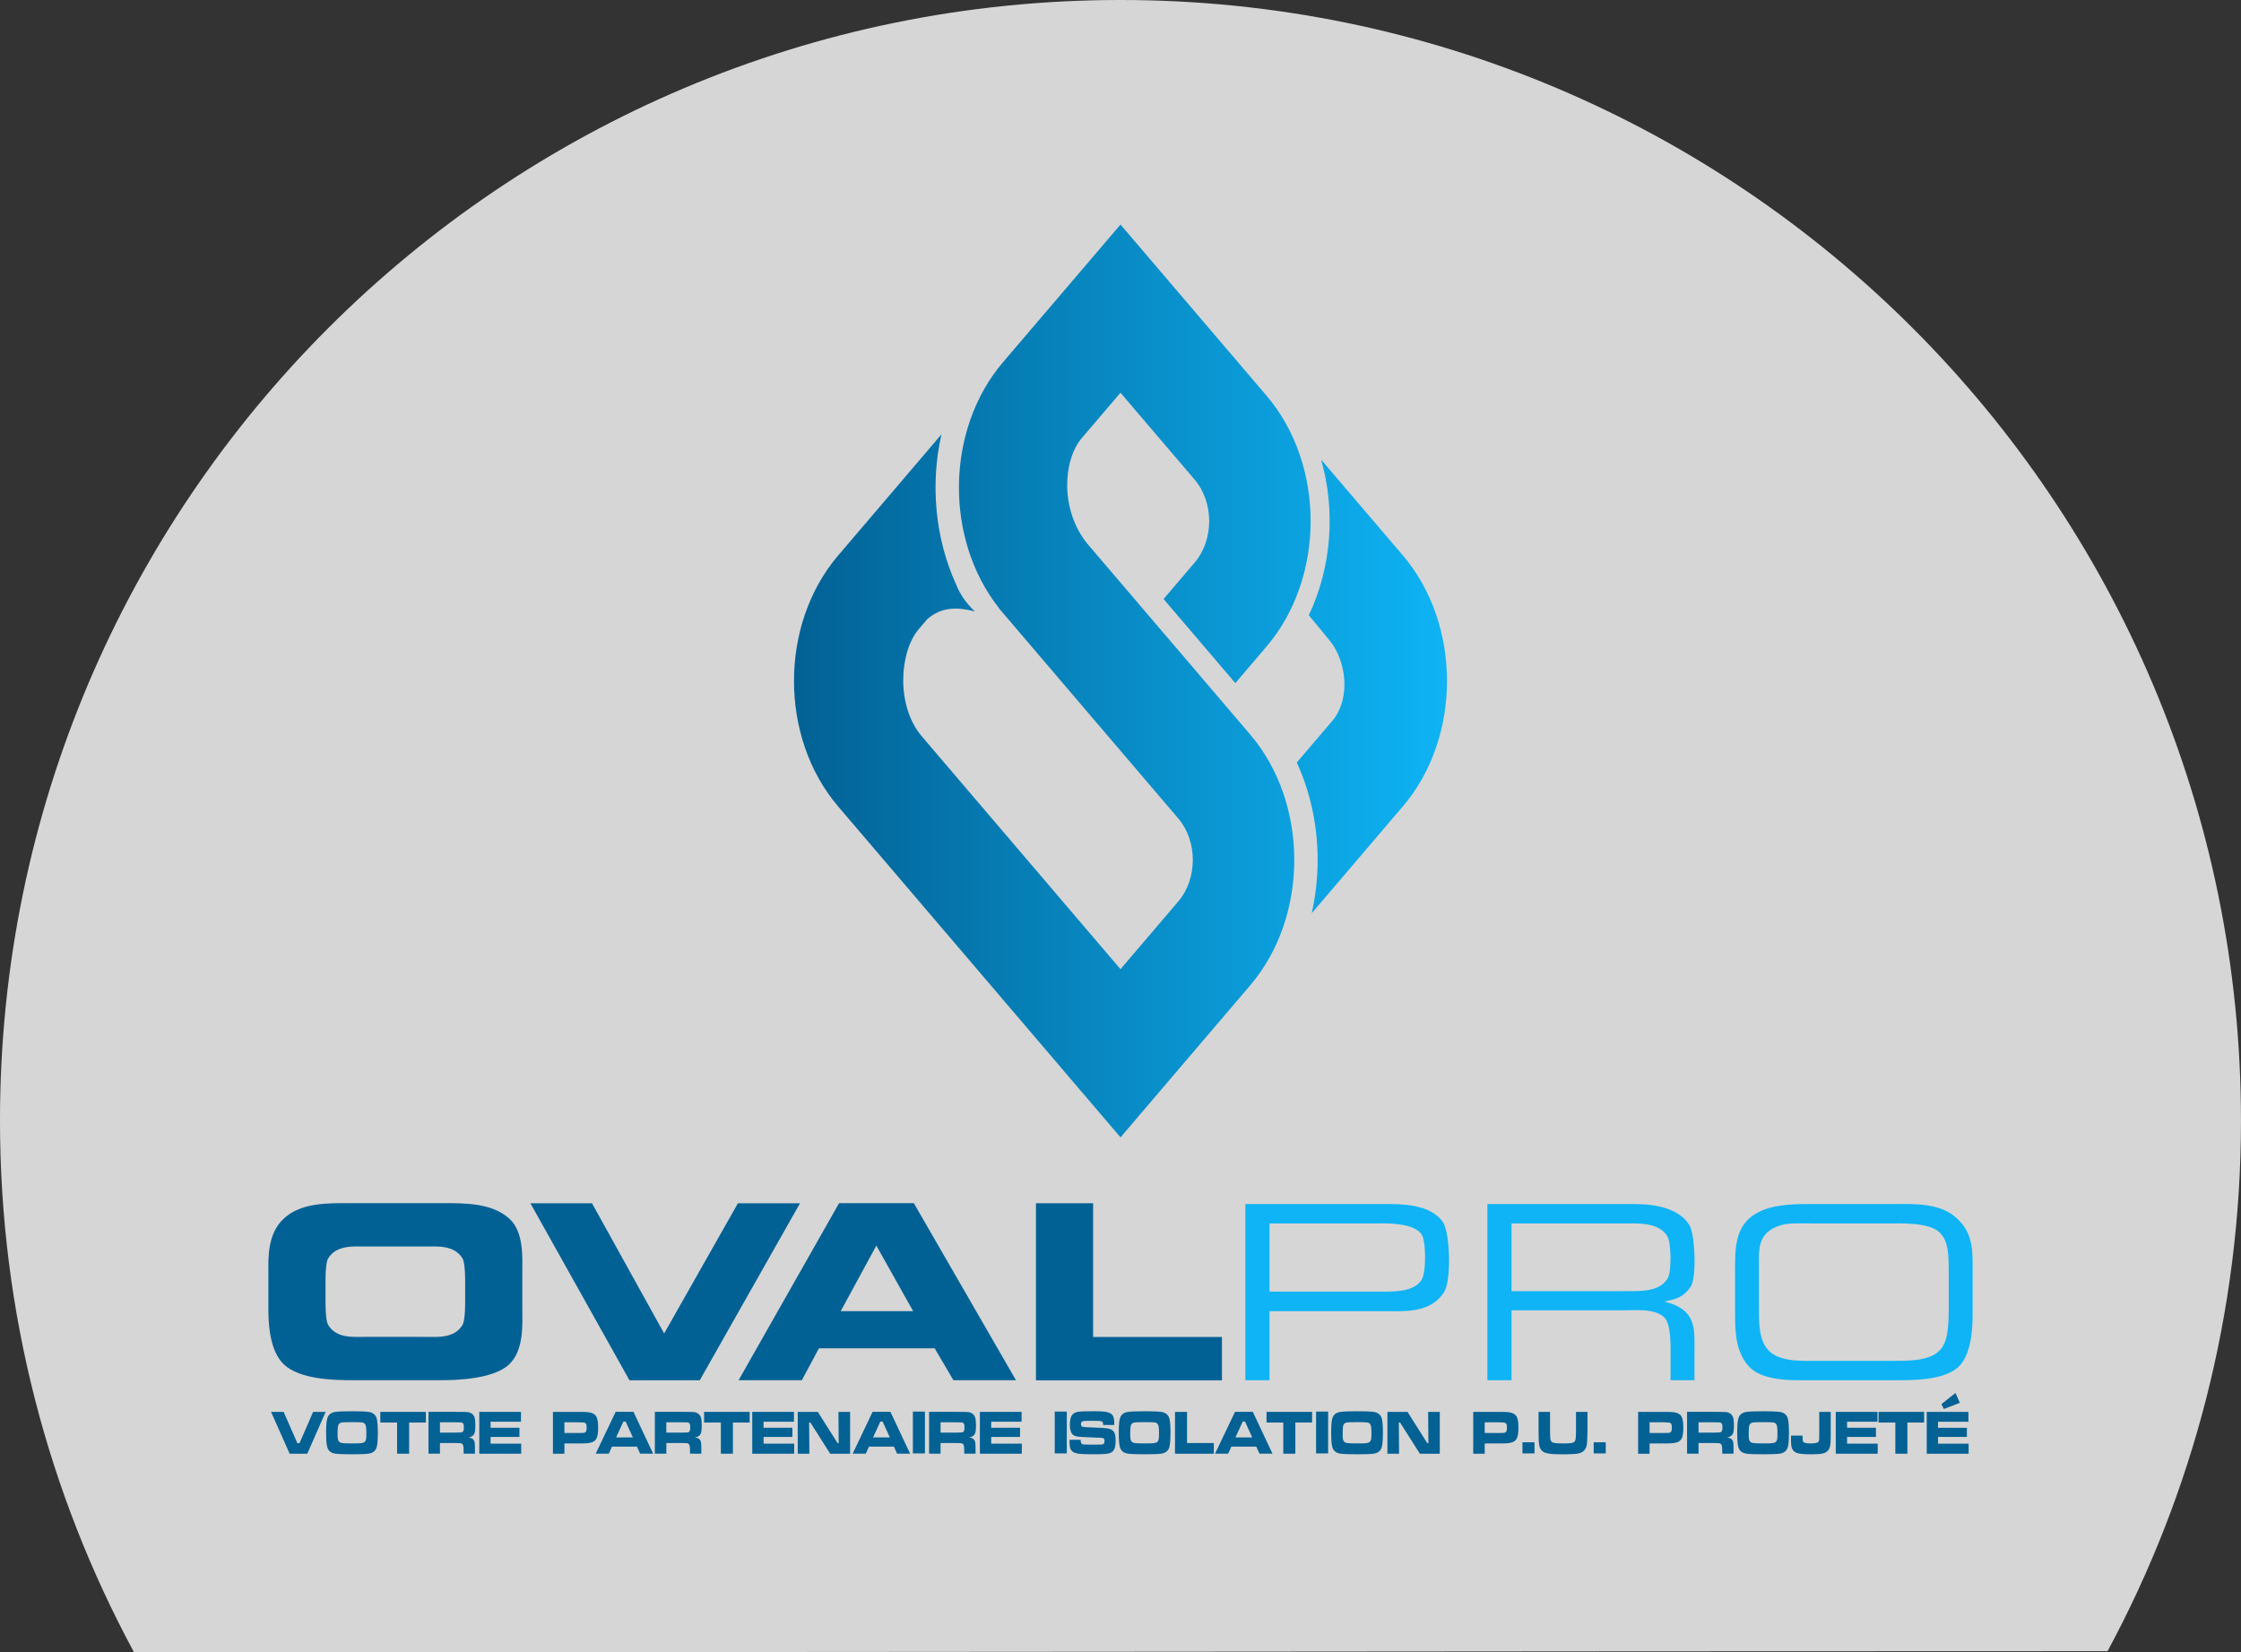 <?xml version="1.0" encoding="UTF-8" standalone="no"?>
<!-- Created with Inkscape (http://www.inkscape.org/) -->

<svg
   width="131.193mm"
   height="96.73mm"
   viewBox="0 0 131.193 96.73"
   version="1.1"
   id="svg1"
   inkscape:version="1.4 (86a8ad7, 2024-10-11)"
   sodipodi:docname="imgCarrou.svg"
   xmlns:inkscape="http://www.inkscape.org/namespaces/inkscape"
   xmlns:sodipodi="http://sodipodi.sourceforge.net/DTD/sodipodi-0.dtd"
   xmlns:xlink="http://www.w3.org/1999/xlink"
   xmlns="http://www.w3.org/2000/svg"
   xmlns:svg="http://www.w3.org/2000/svg">
  <rect x="0" y="0" width="131.193" height="96.73" fill="#333333" stroke="none"/>
  <sodipodi:namedview
     id="namedview1"
     pagecolor="#ffffff"
     bordercolor="#000000"
     borderopacity="0.25"
     inkscape:showpageshadow="2"
     inkscape:pageopacity="0.0"
     inkscape:pagecheckerboard="0"
     inkscape:deskcolor="#d1d1d1"
     inkscape:document-units="mm"
     inkscape:zoom="0.52649411"
     inkscape:cx="220.32535"
     inkscape:cy="498.58108"
     inkscape:window-width="1920"
     inkscape:window-height="1009"
     inkscape:window-x="1912"
     inkscape:window-y="-8"
     inkscape:window-maximized="1"
     inkscape:current-layer="layer1" />
  <defs
     id="defs1">
    <linearGradient
       inkscape:collect="always"
       xlink:href="#linearGradient2-9"
       id="linearGradient54"
       gradientUnits="userSpaceOnUse"
       gradientTransform="matrix(38.228,0,0,38.228,93.058,56.304)"
       x1="0"
       y1="0"
       x2="1"
       y2="0"
       spreadMethod="pad" />
    <linearGradient
       x1="0"
       y1="0"
       x2="1"
       y2="0"
       gradientUnits="userSpaceOnUse"
       gradientTransform="matrix(49.153,0,0,49.153,35.393,-64.505)"
       spreadMethod="pad"
       id="linearGradient2-9">
      <stop
         style="stop-opacity:1;stop-color:#026194"
         offset="0"
         id="stop1-5" />
      <stop
         style="stop-opacity:1;stop-color:#0eb4f5"
         offset="1"
         id="stop2-2" />
    </linearGradient>
    <clipPath
       clipPathUnits="userSpaceOnUse"
       id="clipPath4-15">
      <path
         d="M 0,386.091 H 612 V 0 H 0 Z"
         transform="translate(-123.325,-71.065)"
         id="path4-9" />
    </clipPath>
    <clipPath
       clipPathUnits="userSpaceOnUse"
       id="clipPath6-5">
      <path
         d="M 0,386.091 H 612 V 0 H 0 Z"
         transform="translate(-140.578,-68.88)"
         id="path6-1" />
    </clipPath>
    <clipPath
       clipPathUnits="userSpaceOnUse"
       id="clipPath8-06">
      <path
         d="M 0,386.091 H 612 V 0 H 0 Z"
         transform="translate(-146.612,-71.065)"
         id="path8-45" />
    </clipPath>
    <clipPath
       clipPathUnits="userSpaceOnUse"
       id="clipPath10-30">
      <path
         d="M 0,386.091 H 612 V 0 H 0 Z"
         transform="translate(-159.316,-66.649)"
         id="path10-8" />
    </clipPath>
    <clipPath
       clipPathUnits="userSpaceOnUse"
       id="clipPath12-91">
      <path
         d="M 0,386.091 H 612 V 0 H 0 Z"
         transform="translate(-167.693,-71.065)"
         id="path12-3" />
    </clipPath>
    <clipPath
       clipPathUnits="userSpaceOnUse"
       id="clipPath14-47">
      <path
         d="M 0,386.091 H 612 V 0 H 0 Z"
         transform="translate(-185.833,-66.565)"
         id="path14-4" />
    </clipPath>
    <clipPath
       clipPathUnits="userSpaceOnUse"
       id="clipPath16-6">
      <path
         d="M 0,386.091 H 612 V 0 H 0 Z"
         transform="translate(-200.426,-65.619)"
         id="path16-3" />
    </clipPath>
    <clipPath
       clipPathUnits="userSpaceOnUse"
       id="clipPath18-65">
      <path
         d="M 0,386.091 H 612 V 0 H 0 Z"
         transform="translate(-207.547,-66.649)"
         id="path18-28" />
    </clipPath>
    <clipPath
       clipPathUnits="userSpaceOnUse"
       id="clipPath20-10">
      <path
         d="M 0,386.091 H 612 V 0 H 0 Z"
         transform="translate(-215.596,-71.065)"
         id="path20-31" />
    </clipPath>
    <clipPath
       clipPathUnits="userSpaceOnUse"
       id="clipPath22-5">
      <path
         d="M 0,386.091 H 612 V 0 H 0 Z"
         transform="translate(-225.857,-71.065)"
         id="path22-5" />
    </clipPath>
    <clipPath
       clipPathUnits="userSpaceOnUse"
       id="clipPath24-22">
      <path
         d="M 0,386.091 H 612 V 0 H 0 Z"
         transform="translate(-235.543,-71.065)"
         id="path24-1" />
    </clipPath>
    <clipPath
       clipPathUnits="userSpaceOnUse"
       id="clipPath26-7">
      <path
         d="M 0,386.091 H 612 V 0 H 0 Z"
         transform="translate(-255.174,-65.619)"
         id="path26-4" />
    </clipPath>
    <clipPath
       clipPathUnits="userSpaceOnUse"
       id="clipPath28-8">
      <path
         d="M 0,386.091 H 612 V 0 H 0 Z"
         id="path28-2" />
    </clipPath>
    <clipPath
       clipPathUnits="userSpaceOnUse"
       id="clipPath30-3">
      <path
         d="M 0,386.091 H 612 V 0 H 0 Z"
         transform="translate(-265.981,-66.649)"
         id="path30-6" />
    </clipPath>
    <clipPath
       clipPathUnits="userSpaceOnUse"
       id="clipPath32-30">
      <path
         d="M 0,386.091 H 612 V 0 H 0 Z"
         transform="translate(-274.357,-71.065)"
         id="path32-3" />
    </clipPath>
    <clipPath
       clipPathUnits="userSpaceOnUse"
       id="clipPath34-5">
      <path
         d="M 0,386.091 H 612 V 0 H 0 Z"
         id="path34-28" />
    </clipPath>
    <clipPath
       clipPathUnits="userSpaceOnUse"
       id="clipPath36-0">
      <path
         d="M 0,386.091 H 612 V 0 H 0 Z"
         transform="translate(-293.461,-65.11)"
         id="path36-7" />
    </clipPath>
    <clipPath
       clipPathUnits="userSpaceOnUse"
       id="clipPath38-2">
      <path
         d="M 0,386.091 H 612 V 0 H 0 Z"
         transform="translate(-309.463,-68.88)"
         id="path38-2" />
    </clipPath>
    <clipPath
       clipPathUnits="userSpaceOnUse"
       id="clipPath40-5">
      <path
         d="M 0,386.091 H 612 V 0 H 0 Z"
         transform="translate(-315.927,-71.065)"
         id="path40-9" />
    </clipPath>
    <clipPath
       clipPathUnits="userSpaceOnUse"
       id="clipPath42-1">
      <path
         d="M 0,386.091 H 612 V 0 H 0 Z"
         transform="translate(-332.387,-65.619)"
         id="path42-0" />
    </clipPath>
    <clipPath
       clipPathUnits="userSpaceOnUse"
       id="clipPath44-85">
      <path
         d="M 0,386.091 H 612 V 0 H 0 Z"
         transform="translate(-335.428,-71.065)"
         id="path44-07" />
    </clipPath>
    <clipPath
       clipPathUnits="userSpaceOnUse"
       id="clipPath46-9">
      <path
         d="M 0,386.091 H 612 V 0 H 0 Z"
         id="path46-0" />
    </clipPath>
    <clipPath
       clipPathUnits="userSpaceOnUse"
       id="clipPath48-53">
      <path
         d="M 0,386.091 H 612 V 0 H 0 Z"
         transform="translate(-354.724,-68.88)"
         id="path48-41" />
    </clipPath>
    <clipPath
       clipPathUnits="userSpaceOnUse"
       id="clipPath50-0">
      <path
         d="M 0,386.091 H 612 V 0 H 0 Z"
         transform="translate(-361.187,-71.065)"
         id="path50-48" />
    </clipPath>
    <clipPath
       clipPathUnits="userSpaceOnUse"
       id="clipPath52-59">
      <path
         d="M 0,386.091 H 612 V 0 H 0 Z"
         transform="translate(-381.915,-66.565)"
         id="path52-2" />
    </clipPath>
    <clipPath
       clipPathUnits="userSpaceOnUse"
       id="clipPath54-5">
      <path
         d="M 0,386.091 H 612 V 0 H 0 Z"
         id="path54-4" />
    </clipPath>
    <clipPath
       clipPathUnits="userSpaceOnUse"
       id="clipPath56-1">
      <path
         d="M 0,386.091 H 612 V 0 H 0 Z"
         transform="translate(-393.392,-71.065)"
         id="path56-39" />
    </clipPath>
    <clipPath
       clipPathUnits="userSpaceOnUse"
       id="clipPath58-58">
      <path
         d="M 0,386.091 H 612 V 0 H 0 Z"
         id="path58-2" />
    </clipPath>
    <clipPath
       clipPathUnits="userSpaceOnUse"
       id="clipPath60-79">
      <path
         d="M 0,386.091 H 612 V 0 H 0 Z"
         transform="translate(-417.05,-66.565)"
         id="path60-6" />
    </clipPath>
    <clipPath
       clipPathUnits="userSpaceOnUse"
       id="clipPath62-1">
      <path
         d="M 0,386.091 H 612 V 0 H 0 Z"
         transform="translate(-427.476,-66.649)"
         id="path62-77" />
    </clipPath>
    <clipPath
       clipPathUnits="userSpaceOnUse"
       id="clipPath64-1">
      <path
         d="M 0,386.091 H 612 V 0 H 0 Z"
         transform="translate(-441.235,-68.88)"
         id="path64-9" />
    </clipPath>
    <clipPath
       clipPathUnits="userSpaceOnUse"
       id="clipPath66-0">
      <path
         d="M 0,386.091 H 612 V 0 H 0 Z"
         transform="translate(-453.193,-71.065)"
         id="path66-3" />
    </clipPath>
    <clipPath
       clipPathUnits="userSpaceOnUse"
       id="clipPath68-41">
      <path
         d="M 0,386.091 H 612 V 0 H 0 Z"
         transform="translate(-456.716,-71.065)"
         id="path68-7" />
    </clipPath>
    <clipPath
       clipPathUnits="userSpaceOnUse"
       id="clipPath70-5">
      <path
         d="M 0,386.091 H 612 V 0 H 0 Z"
         transform="translate(-465.838,-71.065)"
         id="path70-3" />
    </clipPath>
    <clipPath
       clipPathUnits="userSpaceOnUse"
       id="clipPath72-32">
      <path
         d="M 0,386.091 H 612 V 0 H 0 Z"
         transform="translate(-482.217,-75.09)"
         id="path72-4" />
    </clipPath>
    <clipPath
       clipPathUnits="userSpaceOnUse"
       id="clipPath74-1">
      <path
         d="M 0,386.091 H 612 V 0 H 0 Z"
         transform="translate(-164.083,-89.533)"
         id="path74-2" />
    </clipPath>
    <clipPath
       clipPathUnits="userSpaceOnUse"
       id="clipPath76-9">
      <path
         d="M 0,386.091 H 612 V 0 H 0 Z"
         transform="translate(-191.713,-115.519)"
         id="path76-0" />
    </clipPath>
    <clipPath
       clipPathUnits="userSpaceOnUse"
       id="clipPath78-8">
      <path
         d="M 0,386.091 H 612 V 0 H 0 Z"
         transform="translate(-260.132,-92.529)"
         id="path78-7" />
    </clipPath>
    <clipPath
       clipPathUnits="userSpaceOnUse"
       id="clipPath80-45">
      <path
         d="M 0,386.091 H 612 V 0 H 0 Z"
         transform="translate(-298.482,-115.519)"
         id="path80-6" />
    </clipPath>
    <clipPath
       clipPathUnits="userSpaceOnUse"
       id="clipPath82-8">
      <path
         d="M 0,386.091 H 612 V 0 H 0 Z"
         transform="translate(-358.673,-96.697)"
         id="path82-07" />
    </clipPath>
    <clipPath
       clipPathUnits="userSpaceOnUse"
       id="clipPath84-74">
      <path
         d="M 0,386.091 H 612 V 0 H 0 Z"
         transform="translate(-410.236,-96.79)"
         id="path84-31" />
    </clipPath>
    <clipPath
       clipPathUnits="userSpaceOnUse"
       id="clipPath86-36">
      <path
         d="M 0,386.091 H 612 V 0 H 0 Z"
         transform="translate(-440.358,-93.747)"
         id="path86-3" />
    </clipPath>
  </defs>
  <g
     inkscape:label="Calque 1"
     inkscape:groupmode="layer"
     id="layer1"
     transform="translate(-46.576,-16.438)">
    <path
       id="path11"
       style="opacity:0.8;fill:#ffffff;stroke-width:0.272;stroke-linecap:round;stroke-linejoin:round"
       d="m 177.768,82.034 c 0,11.241 -2.828,21.823 -7.811,31.071 -35.203,0 -72.875,0.063 -115.537,0.063 -5.004,-9.263 -7.845,-19.867 -7.845,-31.134 0,-36.228 29.368,-65.596 65.596,-65.596 36.228,0 65.596,29.368 65.596,65.596 z"
       sodipodi:nodetypes="sccsss" />
    <path
       id="path12"
       d="m 105.298,37.639 c -3.366,3.946 -3.443,10.346 -0.234,14.406 v 0 l -0.006,0.007 10.501,12.307 c 1.13,1.324 1.13,3.525 0,4.849 v 0 l -3.386,3.97 -11.63,-13.628 c -1.532,-1.799 -1.313,-4.952 -0.183,-6.277 v 0 l 0.51,-0.596 c 0.823,-0.72 1.777,-0.704 2.775,-0.443 v 0 c -0.547,-0.526 -0.88,-1.037 -1.08,-1.544 v 0 c -1.248,-2.718 -1.539,-5.893 -0.873,-8.824 v 0 l -6.047,7.091 c -3.449,4.042 -3.448,10.655 0,14.696 v 0 l 16.529,19.371 7.587,-8.894 c 3.447,-4.042 3.447,-10.656 0,-14.696 v 0 l -4.201,-4.923 -1.051,-1.23 -4.28,-5.015 -0.005,-0.006 c -1.579,-1.941 -1.439,-4.86 -0.311,-6.183 v 0 l 2.259,-2.647 4.345,5.092 c 1.13,1.323 1.13,3.524 0,4.848 v 0 l -1.823,2.137 4.201,4.923 1.822,-2.136 c 3.448,-4.042 3.448,-10.654 0,-14.696 v 0 l -8.544,-10.014 z m 17.898,14.816 c 0.992,1.198 1.302,1.572 1.417,1.747 v 0 c 0.828,1.26 0.995,3.315 -0.114,4.524 v 0 l -2.005,2.352 c 1.248,2.718 1.54,5.891 0.874,8.823 v 0 l 5.333,-6.252 c 3.448,-4.041 3.446,-10.653 0,-14.696 v 0 l -4.784,-5.606 c 0.853,2.988 0.614,6.307 -0.72,9.108"
       style="fill:url(#linearGradient54);stroke:none;stroke-width:0.275" />
    <path
       id="path13"
       d="M 0,0 H 2.683 L 5.606,-6.666 H 6.064 L 8.958,0 h 2.666 L 7.714,-8.903 H 3.963 Z"
       style="fill:#036194;fill-opacity:1;fill-rule:nonzero;stroke:none"
       transform="matrix(0.275,0,0,-0.275,62.443,99.096)"
       clip-path="url(#clipPath4-15)" />
    <path
       id="path14"
       d="m 0,0 c -1.296,0 -2.075,-0.037 -2.337,-0.111 -0.301,-0.087 -0.499,-0.281 -0.593,-0.583 -0.093,-0.303 -0.141,-0.905 -0.141,-1.804 0,-0.544 0.026,-0.938 0.077,-1.181 0.098,-0.452 0.393,-0.711 0.887,-0.776 0.363,-0.052 1.069,-0.078 2.119,-0.078 0.982,0 1.635,0.019 1.96,0.058 0.325,0.039 0.566,0.127 0.722,0.262 0.141,0.121 0.237,0.3 0.288,0.537 0.051,0.237 0.076,0.626 0.076,1.165 0,0.639 -0.019,1.109 -0.058,1.409 -0.04,0.3 -0.11,0.526 -0.212,0.678 -0.129,0.191 -0.342,0.31 -0.64,0.356 C 1.851,-0.023 1.135,0 0,0 m -0.006,2.316 c 1.73,0 2.92,-0.048 3.569,-0.144 C 4.498,2.033 5.072,1.539 5.283,0.691 5.428,0.109 5.5,-0.876 5.5,-2.263 5.5,-3.655 5.428,-4.642 5.283,-5.225 5.072,-6.073 4.498,-6.566 3.563,-6.705 2.914,-6.801 1.731,-6.849 0.017,-6.849 c -1.746,0 -2.943,0.048 -3.592,0.144 -0.936,0.139 -1.509,0.632 -1.72,1.48 -0.145,0.583 -0.218,1.587 -0.218,3.014 0,1.357 0.073,2.324 0.218,2.902 0.211,0.848 0.784,1.342 1.72,1.481 0.645,0.096 1.835,0.144 3.569,0.144"
       style="fill:#036194;fill-opacity:1;fill-rule:nonzero;stroke:none"
       transform="matrix(0.275,0,0,-0.275,67.183,99.696)"
       clip-path="url(#clipPath6-5)" />
    <path
       id="path15"
       d="M 0,0 H 9.698 V -2.27 H 6.135 V -8.903 H 3.569 V -2.27 H 0 Z"
       style="fill:#036194;fill-opacity:1;fill-rule:nonzero;stroke:none"
       transform="matrix(0.275,0,0,-0.275,68.841,99.096)"
       clip-path="url(#clipPath8-06)" />
    <path
       id="path16"
       d="M 0,0 H 3.435 C 4.033,0.013 4.39,0.025 4.506,0.036 4.621,0.047 4.72,0.08 4.802,0.137 4.908,0.211 4.982,0.321 5.025,0.467 5.068,0.612 5.09,0.833 5.09,1.129 5.09,1.42 5.065,1.638 5.016,1.78 4.967,1.924 4.882,2.029 4.761,2.094 4.675,2.138 4.572,2.164 4.453,2.172 4.333,2.181 3.992,2.188 3.428,2.191 H 0 Z m -2.442,-4.487 v 8.903 h 5.9 C 4.843,4.412 5.673,4.396 5.947,4.368 6.221,4.339 6.485,4.238 6.739,4.063 7.045,3.86 7.254,3.578 7.368,3.219 7.48,2.86 7.538,2.296 7.538,1.526 7.538,0.878 7.501,0.402 7.429,0.098 7.356,-0.207 7.221,-0.45 7.021,-0.632 6.806,-0.828 6.481,-0.963 6.046,-1.037 6.559,-1.081 6.927,-1.244 7.15,-1.526 7.279,-1.696 7.361,-1.901 7.396,-2.143 7.432,-2.384 7.45,-2.889 7.45,-3.659 V -4.487 H 5.042 v 0.476 c 0,0.496 -0.016,0.848 -0.049,1.06 -0.034,0.211 -0.095,0.373 -0.185,0.485 -0.09,0.105 -0.214,0.171 -0.373,0.2 -0.158,0.028 -0.49,0.042 -0.995,0.042 H 0 v -2.263 z"
       style="fill:#036194;fill-opacity:1;fill-rule:nonzero;stroke:none"
       transform="matrix(0.275,0,0,-0.275,72.332,100.309)"
       clip-path="url(#clipPath10-30)" />
    <path
       id="path17"
       d="M 0,0 H 8.876 V -2.094 H 2.407 v -1.284 h 6.14 V -5.335 H 2.407 V -6.764 H 8.923 V -8.903 H 0 Z"
       style="fill:#036194;fill-opacity:1;fill-rule:nonzero;stroke:none"
       transform="matrix(0.275,0,0,-0.275,74.634,99.096)"
       clip-path="url(#clipPath12-91)" />
    <path
       id="path18"
       d="M 0,0 H 3.053 C 3.608,0.004 3.948,0.013 4.071,0.026 4.194,0.04 4.305,0.074 4.403,0.131 4.528,0.204 4.614,0.316 4.661,0.466 4.708,0.616 4.732,0.85 4.732,1.167 4.732,1.485 4.702,1.718 4.644,1.865 4.585,2.013 4.481,2.119 4.333,2.185 4.223,2.232 3.796,2.263 3.053,2.276 H 0 Z M -2.442,-4.403 V 4.5 H 3.047 C 4.135,4.5 4.835,4.476 5.148,4.428 5.943,4.312 6.48,4.028 6.76,3.578 7.04,3.127 7.18,2.324 7.18,1.167 7.18,0.067 7.064,-0.705 6.833,-1.148 6.677,-1.448 6.458,-1.677 6.176,-1.833 5.894,-1.989 5.508,-2.098 5.019,-2.159 4.671,-2.203 4.021,-2.225 3.07,-2.225 H 0 v -2.178 z"
       style="fill:#036194;fill-opacity:1;fill-rule:nonzero;stroke:none"
       transform="matrix(0.275,0,0,-0.275,79.618,100.333)"
       clip-path="url(#clipPath14-47)" />
    <path
       id="path19"
       d="M 0,0 -1.544,3.372 H -2.031 L -3.575,0 Z M 1.544,-3.457 0.857,-1.95 h -5.301 l -0.687,-1.507 h -2.788 l 4.251,8.903 h 3.792 l 4.191,-8.903 z"
       style="fill:#036194;fill-opacity:1;fill-rule:nonzero;stroke:none"
       transform="matrix(0.275,0,0,-0.275,83.627,100.592)"
       clip-path="url(#clipPath16-6)" />
    <path
       id="path20"
       d="M 0,0 H 3.435 C 4.033,0.013 4.391,0.025 4.506,0.036 4.622,0.047 4.72,0.08 4.802,0.137 4.908,0.211 4.983,0.321 5.025,0.467 5.068,0.612 5.09,0.833 5.09,1.129 5.09,1.42 5.065,1.638 5.017,1.78 4.968,1.924 4.883,2.029 4.761,2.094 4.675,2.138 4.572,2.164 4.453,2.172 4.333,2.181 3.992,2.188 3.429,2.191 H 0 Z m -2.442,-4.487 v 8.903 h 5.9 C 4.843,4.412 5.673,4.396 5.947,4.368 6.221,4.339 6.485,4.238 6.74,4.063 7.045,3.86 7.254,3.578 7.368,3.219 7.481,2.86 7.539,2.296 7.539,1.526 7.539,0.878 7.502,0.402 7.43,0.098 7.357,-0.207 7.221,-0.45 7.022,-0.632 6.806,-0.828 6.482,-0.963 6.047,-1.037 6.56,-1.081 6.928,-1.244 7.151,-1.526 7.28,-1.696 7.362,-1.901 7.397,-2.143 7.432,-2.384 7.45,-2.889 7.45,-3.659 V -4.487 H 5.043 v 0.476 c 0,0.496 -0.017,0.848 -0.05,1.06 -0.033,0.211 -0.095,0.373 -0.185,0.485 -0.09,0.105 -0.214,0.171 -0.372,0.2 -0.159,0.028 -0.491,0.042 -0.996,0.042 H 0 v -2.263 z"
       style="fill:#036194;fill-opacity:1;fill-rule:nonzero;stroke:none"
       transform="matrix(0.275,0,0,-0.275,85.584,100.309)"
       clip-path="url(#clipPath18-65)" />
    <path
       id="path21"
       d="M 0,0 H 9.698 V -2.27 H 6.135 V -8.903 H 3.568 V -2.27 H 0 Z"
       style="fill:#036194;fill-opacity:1;fill-rule:nonzero;stroke:none"
       transform="matrix(0.275,0,0,-0.275,87.795,99.096)"
       clip-path="url(#clipPath20-10)" />
    <path
       id="path22"
       d="M 0,0 H 8.875 V -2.094 H 2.406 V -3.378 H 8.547 V -5.335 H 2.406 V -6.764 H 8.922 V -8.903 H 0 Z"
       style="fill:#036194;fill-opacity:1;fill-rule:nonzero;stroke:none"
       transform="matrix(0.275,0,0,-0.275,90.615,99.096)"
       clip-path="url(#clipPath22-5)" />
    <path
       id="path23"
       d="M 0,0 H 4.279 L 8.477,-6.64 H 8.729 L 8.67,0 h 2.483 V -8.903 H 6.91 L 2.695,-2.264 H 2.43 L 2.483,-8.903 H 0 Z"
       style="fill:#036194;fill-opacity:1;fill-rule:nonzero;stroke:none"
       transform="matrix(0.275,0,0,-0.275,93.276,99.096)"
       clip-path="url(#clipPath24-22)" />
    <path
       id="path24"
       d="M 0,0 -1.544,3.372 H -2.031 L -3.576,0 Z M 1.543,-3.457 0.857,-1.95 h -5.301 l -0.687,-1.507 h -2.788 l 4.249,8.903 h 3.793 l 4.191,-8.903 z"
       style="fill:#036194;fill-opacity:1;fill-rule:nonzero;stroke:none"
       transform="matrix(0.275,0,0,-0.275,98.67,100.592)"
       clip-path="url(#clipPath26-7)" />
    <path
       id="path25"
       d="m 259.853,71.065 h 2.565 v -8.903 h -2.565 z"
       style="fill:#036194;fill-opacity:1;fill-rule:nonzero;stroke:none"
       transform="matrix(0.275,0,0,-0.275,28.558,118.622)"
       clip-path="url(#clipPath28-8)" />
    <path
       id="path26"
       d="M 0,0 H 3.434 C 4.033,0.013 4.39,0.025 4.505,0.036 4.621,0.047 4.719,0.08 4.802,0.137 4.907,0.211 4.981,0.321 5.025,0.467 5.067,0.612 5.089,0.833 5.089,1.129 5.089,1.42 5.065,1.638 5.016,1.78 4.967,1.924 4.882,2.029 4.761,2.094 4.675,2.138 4.572,2.164 4.453,2.172 4.333,2.181 3.992,2.188 3.428,2.191 H 0 Z M -2.442,-4.487 V 4.416 H 3.457 C 4.843,4.412 5.672,4.396 5.946,4.368 6.22,4.339 6.485,4.238 6.739,4.063 7.044,3.86 7.254,3.578 7.367,3.219 7.48,2.86 7.537,2.296 7.537,1.526 7.537,0.878 7.501,0.402 7.429,0.098 7.356,-0.207 7.22,-0.45 7.021,-0.632 6.805,-0.828 6.48,-0.963 6.046,-1.037 6.559,-1.081 6.926,-1.244 7.15,-1.526 7.279,-1.696 7.361,-1.901 7.396,-2.143 7.432,-2.384 7.449,-2.889 7.449,-3.659 V -4.487 H 5.042 v 0.476 c 0,0.496 -0.016,0.848 -0.049,1.06 -0.034,0.211 -0.095,0.373 -0.186,0.485 -0.09,0.105 -0.214,0.171 -0.372,0.2 -0.158,0.028 -0.49,0.042 -0.996,0.042 H 0 v -2.263 z"
       style="fill:#036194;fill-opacity:1;fill-rule:nonzero;stroke:none"
       transform="matrix(0.275,0,0,-0.275,101.639,100.309)"
       clip-path="url(#clipPath30-3)" />
    <path
       id="path27"
       d="M 0,0 H 8.876 V -2.094 H 2.407 v -1.284 h 6.14 V -5.335 H 2.407 V -6.764 H 8.923 V -8.903 H 0 Z"
       style="fill:#036194;fill-opacity:1;fill-rule:nonzero;stroke:none"
       transform="matrix(0.275,0,0,-0.275,103.941,99.096)"
       clip-path="url(#clipPath32-30)" />
    <path
       id="path28"
       d="m 290.055,71.065 h 2.565 v -8.903 h -2.565 z"
       style="fill:#036194;fill-opacity:1;fill-rule:nonzero;stroke:none"
       transform="matrix(0.275,0,0,-0.275,28.558,118.622)"
       clip-path="url(#clipPath34-5)" />
    <path
       id="path29"
       d="M 0,0 H 2.366 C 2.361,-0.44 2.441,-0.722 2.606,-0.848 2.724,-0.931 2.875,-0.98 3.061,-0.995 3.247,-1.01 3.833,-1.021 4.819,-1.03 c 1.034,0.004 1.654,0.011 1.861,0.022 0.207,0.011 0.372,0.045 0.493,0.101 0.18,0.083 0.27,0.307 0.27,0.672 0,0.266 -0.064,0.443 -0.191,0.532 C 7.125,0.386 6.866,0.435 6.474,0.443 6.173,0.443 5.535,0.47 4.561,0.522 3.563,0.574 2.914,0.604 2.612,0.613 2.025,0.635 1.574,0.697 1.259,0.799 0.943,0.901 0.699,1.067 0.521,1.298 0.22,1.68 0.07,2.32 0.07,3.216 c 0,1.004 0.172,1.713 0.516,2.126 0.262,0.322 0.665,0.527 1.21,0.617 0.543,0.089 1.65,0.133 3.317,0.133 1.178,0 2.005,-0.036 2.483,-0.111 C 8.331,5.868 8.836,5.641 9.11,5.299 9.384,4.958 9.521,4.383 9.521,3.574 9.521,3.501 9.52,3.361 9.515,3.157 H 7.149 C 7.142,3.405 7.123,3.574 7.094,3.666 7.065,3.757 7.006,3.831 6.921,3.888 6.815,3.957 6.629,4.001 6.363,4.021 6.097,4.041 5.534,4.05 4.672,4.05 3.636,4.05 3.003,4.015 2.776,3.943 2.549,3.871 2.436,3.672 2.436,3.346 2.436,3.033 2.549,2.841 2.776,2.771 2.964,2.715 3.827,2.661 5.365,2.609 6.661,2.565 7.526,2.515 7.963,2.456 8.399,2.397 8.747,2.285 9.004,2.12 9.298,1.924 9.505,1.656 9.627,1.314 9.749,0.973 9.809,0.482 9.809,-0.157 9.809,-0.996 9.708,-1.62 9.504,-2.028 9.351,-2.329 9.139,-2.553 8.867,-2.7 8.594,-2.848 8.212,-2.948 7.719,-3.001 7.191,-3.053 6.207,-3.079 4.766,-3.079 c -1.205,0 -2.096,0.035 -2.67,0.104 -0.576,0.07 -1.008,0.194 -1.298,0.372 -0.301,0.192 -0.51,0.444 -0.626,0.757 C 0.058,-1.533 0,-1.057 0,-0.417 Z"
       style="fill:#036194;fill-opacity:1;fill-rule:nonzero;stroke:none"
       transform="matrix(0.275,0,0,-0.275,109.19,100.732)"
       clip-path="url(#clipPath36-0)" />
    <path
       id="path30"
       d="m 0,0 c -1.295,0 -2.074,-0.037 -2.337,-0.111 -0.301,-0.087 -0.498,-0.281 -0.592,-0.583 -0.093,-0.303 -0.141,-0.905 -0.141,-1.804 0,-0.544 0.025,-0.938 0.077,-1.181 0.097,-0.452 0.392,-0.711 0.886,-0.776 0.364,-0.052 1.07,-0.078 2.119,-0.078 0.982,0 1.635,0.019 1.961,0.058 0.324,0.039 0.566,0.127 0.721,0.262 0.142,0.121 0.238,0.3 0.288,0.537 0.051,0.237 0.077,0.626 0.077,1.165 0,0.639 -0.02,1.109 -0.059,1.409 -0.039,0.3 -0.109,0.526 -0.212,0.678 -0.129,0.191 -0.342,0.31 -0.639,0.356 C 1.852,-0.023 1.136,0 0,0 m -0.006,2.316 c 1.731,0 2.92,-0.048 3.569,-0.144 C 4.499,2.033 5.072,1.539 5.284,0.691 5.429,0.109 5.501,-0.876 5.501,-2.263 5.501,-3.655 5.429,-4.642 5.284,-5.225 5.072,-6.073 4.499,-6.566 3.563,-6.705 2.914,-6.801 1.732,-6.849 0.018,-6.849 c -1.746,0 -2.944,0.048 -3.593,0.144 -0.936,0.139 -1.509,0.632 -1.719,1.48 -0.146,0.583 -0.218,1.587 -0.218,3.014 0,1.357 0.072,2.324 0.218,2.902 0.21,0.848 0.783,1.342 1.719,1.481 0.646,0.096 1.836,0.144 3.569,0.144"
       style="fill:#036194;fill-opacity:1;fill-rule:nonzero;stroke:none"
       transform="matrix(0.275,0,0,-0.275,113.586,99.696)"
       clip-path="url(#clipPath38-2)" />
    <path
       id="path31"
       d="m 0,0 h 2.564 v -6.633 h 5.701 v -2.27 H 0 Z"
       style="fill:#036194;fill-opacity:1;fill-rule:nonzero;stroke:none"
       transform="matrix(0.275,0,0,-0.275,115.363,99.096)"
       clip-path="url(#clipPath40-5)" />
    <path
       id="path32"
       d="M 0,0 -1.544,3.372 H -2.031 L -3.575,0 Z M 1.544,-3.457 0.857,-1.95 h -5.3 l -0.688,-1.507 h -2.788 l 4.25,8.903 h 3.792 l 4.191,-8.903 z"
       style="fill:#036194;fill-opacity:1;fill-rule:nonzero;stroke:none"
       transform="matrix(0.275,0,0,-0.275,119.885,100.592)"
       clip-path="url(#clipPath42-1)" />
    <path
       id="path33"
       d="M 0,0 H 9.698 V -2.27 H 6.135 V -8.903 H 3.569 V -2.27 H 0 Z"
       style="fill:#036194;fill-opacity:1;fill-rule:nonzero;stroke:none"
       transform="matrix(0.275,0,0,-0.275,120.721,99.096)"
       clip-path="url(#clipPath44-85)" />
    <path
       id="path34"
       d="m 345.689,71.065 h 2.564 v -8.903 h -2.564 z"
       style="fill:#036194;fill-opacity:1;fill-rule:nonzero;stroke:none"
       transform="matrix(0.275,0,0,-0.275,28.558,118.622)"
       clip-path="url(#clipPath46-9)" />
    <path
       id="path35"
       d="m 0,0 c -1.295,0 -2.075,-0.037 -2.337,-0.111 -0.302,-0.087 -0.498,-0.281 -0.593,-0.583 -0.093,-0.303 -0.14,-0.905 -0.14,-1.804 0,-0.544 0.025,-0.938 0.076,-1.181 0.098,-0.452 0.393,-0.711 0.886,-0.776 0.364,-0.052 1.071,-0.078 2.119,-0.078 0.982,0 1.635,0.019 1.961,0.058 0.325,0.039 0.566,0.127 0.722,0.262 0.141,0.121 0.237,0.3 0.288,0.537 0.051,0.237 0.076,0.626 0.076,1.165 0,0.639 -0.019,1.109 -0.058,1.409 -0.04,0.3 -0.11,0.526 -0.212,0.678 -0.129,0.191 -0.343,0.31 -0.64,0.356 C 1.851,-0.023 1.135,0 0,0 m -0.006,2.316 c 1.73,0 2.919,-0.048 3.569,-0.144 C 4.499,2.033 5.072,1.539 5.283,0.691 5.428,0.109 5.5,-0.876 5.5,-2.263 5.5,-3.655 5.428,-4.642 5.283,-5.225 5.072,-6.073 4.499,-6.566 3.563,-6.705 2.913,-6.801 1.731,-6.849 0.018,-6.849 c -1.747,0 -2.944,0.048 -3.594,0.144 -0.935,0.139 -1.508,0.632 -1.719,1.48 -0.145,0.583 -0.218,1.587 -0.218,3.014 0,1.357 0.073,2.324 0.218,2.902 0.211,0.848 0.784,1.342 1.719,1.481 0.646,0.096 1.837,0.144 3.57,0.144"
       style="fill:#036194;fill-opacity:1;fill-rule:nonzero;stroke:none"
       transform="matrix(0.275,0,0,-0.275,126.022,99.696)"
       clip-path="url(#clipPath48-53)" />
    <path
       id="path36"
       d="M 0,0 H 4.279 L 8.477,-6.64 H 8.729 L 8.67,0 h 2.483 V -8.903 H 6.91 L 2.695,-2.264 H 2.43 L 2.483,-8.903 H 0 Z"
       style="fill:#036194;fill-opacity:1;fill-rule:nonzero;stroke:none"
       transform="matrix(0.275,0,0,-0.275,127.798,99.096)"
       clip-path="url(#clipPath50-0)" />
    <path
       id="path37"
       d="m 0,0 h 3.052 c 0.555,0.004 0.895,0.013 1.019,0.026 0.123,0.014 0.234,0.048 0.331,0.105 0.125,0.073 0.212,0.185 0.259,0.335 0.047,0.15 0.07,0.384 0.07,0.701 0,0.318 -0.029,0.551 -0.087,0.698 C 4.584,2.013 4.48,2.119 4.332,2.185 4.223,2.232 3.796,2.263 3.052,2.276 H 0 Z M -2.442,-4.403 V 4.5 h 5.489 c 1.088,0 1.788,-0.024 2.1,-0.072 0.795,-0.116 1.332,-0.4 1.612,-0.85 0.281,-0.451 0.42,-1.254 0.42,-2.411 0,-1.1 -0.115,-1.872 -0.346,-2.315 C 6.677,-1.448 6.457,-1.677 6.176,-1.833 5.894,-1.989 5.509,-2.098 5.019,-2.159 4.671,-2.203 4.021,-2.225 3.07,-2.225 H 0 v -2.178 z"
       style="fill:#036194;fill-opacity:1;fill-rule:nonzero;stroke:none"
       transform="matrix(0.275,0,0,-0.275,133.494,100.333)"
       clip-path="url(#clipPath52-59)" />
    <path
       id="path38"
       d="m 389.624,64.529 h 2.564 v -2.367 h -2.564 z"
       style="fill:#036194;fill-opacity:1;fill-rule:nonzero;stroke:none"
       transform="matrix(0.275,0,0,-0.275,28.558,118.622)"
       clip-path="url(#clipPath54-5)" />
    <path
       id="path39"
       d="m 0,0 h 2.442 v -4.089 c 0.012,-0.94 0.041,-1.533 0.088,-1.782 0.062,-0.347 0.265,-0.575 0.608,-0.684 0.341,-0.109 1.034,-0.163 2.075,-0.163 0.845,0 1.432,0.027 1.758,0.081 0.327,0.055 0.558,0.162 0.696,0.323 0.09,0.113 0.153,0.25 0.19,0.411 0.038,0.16 0.066,0.437 0.086,0.829 0.019,0.399 0.029,0.728 0.029,0.985 V 0 h 2.442 V -4.089 C 10.386,-5.512 10.345,-6.442 10.29,-6.882 10.192,-7.629 9.872,-8.177 9.328,-8.525 9.019,-8.725 8.582,-8.86 8.019,-8.93 7.455,-8.999 6.53,-9.034 5.242,-9.034 4.276,-9.034 3.53,-9.014 3.006,-8.975 2.48,-8.936 2.025,-8.867 1.638,-8.767 0.78,-8.54 0.279,-7.966 0.135,-7.044 0.08,-6.692 0.046,-6.372 0.032,-6.085 0.019,-5.798 0.008,-5.134 0,-4.089 Z"
       style="fill:#036194;fill-opacity:1;fill-rule:nonzero;stroke:none"
       transform="matrix(0.275,0,0,-0.275,136.647,99.096)"
       clip-path="url(#clipPath56-1)" />
    <path
       id="path40"
       d="m 404.786,64.529 h 2.565 v -2.367 h -2.565 z"
       style="fill:#036194;fill-opacity:1;fill-rule:nonzero;stroke:none"
       transform="matrix(0.275,0,0,-0.275,28.558,118.622)"
       clip-path="url(#clipPath58-58)" />
    <path
       id="path41"
       d="M 0,0 H 3.052 C 3.607,0.004 3.947,0.013 4.071,0.026 4.193,0.04 4.305,0.074 4.402,0.131 4.527,0.204 4.613,0.316 4.66,0.466 4.708,0.616 4.731,0.85 4.731,1.167 4.731,1.485 4.701,1.718 4.644,1.865 4.584,2.013 4.48,2.119 4.332,2.185 4.223,2.232 3.796,2.263 3.052,2.276 H 0 Z M -2.442,-4.403 V 4.5 h 5.489 c 1.088,0 1.788,-0.024 2.1,-0.072 0.794,-0.116 1.332,-0.4 1.612,-0.85 0.28,-0.451 0.42,-1.254 0.42,-2.411 0,-1.1 -0.116,-1.872 -0.346,-2.315 C 6.676,-1.448 6.457,-1.677 6.176,-1.833 5.894,-1.989 5.508,-2.098 5.019,-2.159 4.67,-2.203 4.021,-2.225 3.07,-2.225 H 0 v -2.178 z"
       style="fill:#036194;fill-opacity:1;fill-rule:nonzero;stroke:none"
       transform="matrix(0.275,0,0,-0.275,143.147,100.333)"
       clip-path="url(#clipPath60-79)" />
    <path
       id="path42"
       d="M 0,0 H 3.434 C 4.033,0.013 4.39,0.025 4.505,0.036 4.621,0.047 4.72,0.08 4.802,0.137 4.907,0.211 4.981,0.321 5.025,0.467 5.067,0.612 5.09,0.833 5.09,1.129 5.09,1.42 5.065,1.638 5.017,1.78 4.967,1.924 4.882,2.029 4.761,2.094 4.675,2.138 4.572,2.164 4.453,2.172 4.333,2.181 3.992,2.188 3.429,2.191 H 0 Z M -2.442,-4.487 V 4.416 H 3.457 C 4.843,4.412 5.672,4.396 5.946,4.368 6.22,4.339 6.485,4.238 6.739,4.063 7.044,3.86 7.254,3.578 7.367,3.219 7.48,2.86 7.537,2.296 7.537,1.526 7.537,0.878 7.501,0.402 7.429,0.098 7.356,-0.207 7.22,-0.45 7.021,-0.632 6.806,-0.828 6.48,-0.963 6.047,-1.037 6.559,-1.081 6.927,-1.244 7.15,-1.526 7.279,-1.696 7.361,-1.901 7.396,-2.143 7.432,-2.384 7.449,-2.889 7.449,-3.659 V -4.487 H 5.042 v 0.476 c 0,0.496 -0.016,0.848 -0.049,1.06 -0.033,0.211 -0.096,0.373 -0.185,0.485 -0.09,0.105 -0.215,0.171 -0.373,0.2 -0.159,0.028 -0.49,0.042 -0.996,0.042 H 0 v -2.263 z"
       style="fill:#036194;fill-opacity:1;fill-rule:nonzero;stroke:none"
       transform="matrix(0.275,0,0,-0.275,146.012,100.309)"
       clip-path="url(#clipPath62-1)" />
    <path
       id="path43"
       d="m 0,0 c -1.295,0 -2.075,-0.037 -2.337,-0.111 -0.302,-0.087 -0.498,-0.281 -0.593,-0.583 -0.093,-0.303 -0.14,-0.905 -0.14,-1.804 0,-0.544 0.025,-0.938 0.076,-1.181 0.098,-0.452 0.393,-0.711 0.886,-0.776 0.364,-0.052 1.071,-0.078 2.119,-0.078 0.983,0 1.636,0.019 1.961,0.058 0.325,0.039 0.566,0.127 0.722,0.262 0.141,0.121 0.237,0.3 0.288,0.537 0.051,0.237 0.076,0.626 0.076,1.165 0,0.639 -0.019,1.109 -0.058,1.409 -0.039,0.3 -0.11,0.526 -0.212,0.678 -0.129,0.191 -0.343,0.31 -0.64,0.356 C 1.851,-0.023 1.135,0 0,0 m -0.006,2.316 c 1.73,0 2.919,-0.048 3.569,-0.144 C 4.499,2.033 5.072,1.539 5.283,0.691 5.428,0.109 5.5,-0.876 5.5,-2.263 5.5,-3.655 5.428,-4.642 5.283,-5.225 5.072,-6.073 4.499,-6.566 3.563,-6.705 2.913,-6.801 1.731,-6.849 0.018,-6.849 c -1.747,0 -2.944,0.048 -3.593,0.144 -0.936,0.139 -1.509,0.632 -1.72,1.48 -0.145,0.583 -0.218,1.587 -0.218,3.014 0,1.357 0.073,2.324 0.218,2.902 0.211,0.848 0.784,1.342 1.72,1.481 0.645,0.096 1.836,0.144 3.569,0.144"
       style="fill:#036194;fill-opacity:1;fill-rule:nonzero;stroke:none"
       transform="matrix(0.275,0,0,-0.275,149.792,99.696)"
       clip-path="url(#clipPath64-1)" />
    <path
       id="path44"
       d="M 0,0 H 2.442 V -5.323 C 2.442,-6.162 2.406,-6.779 2.334,-7.175 2.262,-7.571 2.124,-7.899 1.92,-8.16 1.658,-8.495 1.274,-8.724 0.77,-8.848 0.265,-8.972 -0.548,-9.034 -1.667,-9.034 c -1.35,0 -2.326,0.081 -2.93,0.241 -0.731,0.196 -1.172,0.683 -1.32,1.462 -0.066,0.334 -0.1,0.782 -0.1,1.343 0,0.244 0.006,0.555 0.018,0.933 h 2.442 c 0,-0.487 0.013,-0.815 0.038,-0.982 0.026,-0.167 0.08,-0.297 0.162,-0.387 0.183,-0.197 0.688,-0.294 1.514,-0.294 0.869,0 1.409,0.099 1.62,0.3 0.091,0.087 0.15,0.204 0.18,0.352 C -0.015,-5.918 0,-5.651 0,-5.263 Z"
       style="fill:#036194;fill-opacity:1;fill-rule:nonzero;stroke:none"
       transform="matrix(0.275,0,0,-0.275,153.078,99.096)"
       clip-path="url(#clipPath66-0)" />
    <path
       id="path45"
       d="M 0,0 H 8.876 V -2.094 H 2.407 V -3.378 H 8.548 V -5.335 H 2.407 V -6.764 H 8.923 V -8.903 H 0 Z"
       style="fill:#036194;fill-opacity:1;fill-rule:nonzero;stroke:none"
       transform="matrix(0.275,0,0,-0.275,154.046,99.096)"
       clip-path="url(#clipPath68-41)" />
    <path
       id="path46"
       d="M 0,0 H 9.698 V -2.27 H 6.135 V -8.903 H 3.569 V -2.27 H 0 Z"
       style="fill:#036194;fill-opacity:1;fill-rule:nonzero;stroke:none"
       transform="matrix(0.275,0,0,-0.275,156.552,99.096)"
       clip-path="url(#clipPath70-5)" />
    <path
       id="path47"
       d="m 0,0 0.933,-2.087 -3.416,-1.324 -0.499,1.05 z M -6.117,-4.024 H 2.759 V -6.118 H -3.71 V -7.403 H 2.431 V -9.36 H -3.71 v -1.429 h 6.516 v -2.139 h -8.923 z"
       style="fill:#036194;fill-opacity:1;fill-rule:nonzero;stroke:none"
       transform="matrix(0.275,0,0,-0.275,161.053,97.99)"
       clip-path="url(#clipPath72-32)" />
    <path
       id="path48"
       d="m 0,0 c 0.399,0.562 0.599,2.482 0.599,4.589 v 5.103 c 0,2.06 -0.2,4.027 -0.599,4.589 -1.745,2.809 -5.435,2.481 -7.43,2.481 h -13.664 c -1.994,0 -5.684,0.328 -7.43,-2.481 -0.398,-0.562 -0.598,-2.248 -0.598,-4.589 V 4.589 c 0,-2.154 0.2,-4.027 0.598,-4.589 1.746,-2.856 5.436,-2.481 7.43,-2.481 H -7.43 c 1.995,0 5.685,-0.375 7.43,2.481 m -37.999,-8.334 c -3.241,3.09 -3.291,9.458 -3.291,11.986 v 7.773 c 0,2.715 -0.249,8.053 3.291,11.283 3.642,3.418 9.375,3.278 14.163,3.278 h 19.647 c 4.788,0 10.473,0.047 14.163,-3.278 3.192,-2.809 2.792,-8.568 2.792,-11.283 V 3.652 c 0,-3.231 0.449,-8.896 -2.792,-11.986 -3.391,-3.23 -11.669,-3.371 -14.461,-3.371 h -19.049 c -3.741,0 -11.071,0.141 -14.463,3.371"
       style="fill:#026194;fill-opacity:1;fill-rule:nonzero;stroke:none"
       transform="matrix(0.275,0,0,-0.275,73.642,94.022)"
       clip-path="url(#clipPath74-1)" />
    <path
       id="path49"
       d="M 0,0 15.358,-27.718 31.067,0 H 44.282 L 22.938,-37.691 H 7.978 L -13.115,0 Z"
       style="fill:#026194;fill-opacity:1;fill-rule:nonzero;stroke:none"
       transform="matrix(0.275,0,0,-0.275,81.233,86.882)"
       clip-path="url(#clipPath76-9)" />
    <path
       id="path50"
       d="M 0,0 -7.83,13.953 -15.41,0 Z M 0.149,22.989 21.891,-14.702 H 8.577 l -3.99,6.789 h -24.633 l -3.641,-6.789 h -13.464 l 21.392,37.691 z"
       style="fill:#026194;fill-opacity:1;fill-rule:nonzero;stroke:none"
       transform="matrix(0.275,0,0,-0.275,100.032,93.198)"
       clip-path="url(#clipPath78-8)" />
    <path
       id="path51"
       d="m 0,0 v -28.467 h 27.427 v -9.224 H -12.168 V 0 Z"
       style="fill:#026194;fill-opacity:1;fill-rule:nonzero;stroke:none"
       transform="matrix(0.275,0,0,-0.275,110.569,86.882)"
       clip-path="url(#clipPath80-45)" />
    <path
       id="path52"
       d="m 0,0 c 3.44,0 8.029,-0.281 9.773,2.481 1.048,1.592 0.949,8.101 0.101,9.552 -1.696,2.809 -8.079,2.481 -10.273,2.481 H -22.59 V 0 Z m 1.944,18.635 c 2.793,0 9.825,0.187 12.468,-3.98 C 15.857,12.22 16.157,2.341 14.561,-0.141 11.669,-4.635 6.183,-4.167 2.044,-4.167 H -22.59 v -14.702 h -5.137 v 37.504 z"
       style="fill:#0eb4f5;fill-opacity:1;fill-rule:nonzero;stroke:none"
       transform="matrix(0.275,0,0,-0.275,127.107,92.053)"
       clip-path="url(#clipPath82-8)" />
    <path
       id="path53"
       d="m 0,0 c 4.838,0 8.678,-0.281 10.572,2.575 0.997,1.452 0.848,7.866 0,9.131 -1.795,3.043 -6.583,2.715 -8.975,2.715 H -22.59 V 0 Z m 2.843,18.542 c 2.244,0 9.773,0.14 12.516,-4.636 C 16.457,11.939 16.905,2.81 15.51,0.89 14.113,-1.17 12.517,-1.732 9.924,-2.2 c 7.081,-1.779 6.433,-5.9 6.433,-11.144 v -5.618 h -5.086 v 4.729 c 0,2.294 0.199,7.163 -1.347,8.662 -1.945,1.919 -6.183,1.498 -8.528,1.498 H -22.59 v -14.889 h -5.136 v 37.504 z"
       style="fill:#0eb4f5;fill-opacity:1;fill-rule:nonzero;stroke:none"
       transform="matrix(0.275,0,0,-0.275,141.275,92.028)"
       clip-path="url(#clipPath84-74)" />
    <path
       id="path54"
       d="m 0,0 c 0,-3.418 -0.199,-7.539 2.294,-9.833 2.494,-2.247 7.081,-1.966 10.124,-1.966 h 15.508 c 3.441,0 8.078,-0.14 10.422,2.107 1.895,1.826 2.045,5.103 2.045,9.692 v 6.882 c 0,3.746 0,6.836 -1.996,8.709 -2.243,2.107 -8.127,1.873 -10.621,1.873 H 11.471 c -3.292,0 -5.188,0.14 -6.933,-0.422 C -0.498,15.451 0,11.752 0,8.193 Z m 29.023,21.584 c 3.74,0 9.525,0.328 13.116,-3.043 3.59,-3.277 3.34,-7.398 3.34,-11.19 v -8.99 c 0,-2.107 0,-8.662 -3.042,-11.471 -2.942,-2.669 -8.925,-2.809 -12.516,-2.809 H 10.323 c -2.144,0 -8.976,-0.328 -12.068,2.528 -3.49,3.324 -3.341,8.521 -3.341,12.361 v 7.538 c 0,5.291 -0.3,10.534 4.788,13.25 2.942,1.592 6.732,1.826 10.82,1.826 z"
       style="fill:#0eb4f5;fill-opacity:1;fill-rule:nonzero;stroke:none"
       transform="matrix(0.275,0,0,-0.275,149.551,92.864)"
       clip-path="url(#clipPath86-36)" />
  </g>
</svg>
